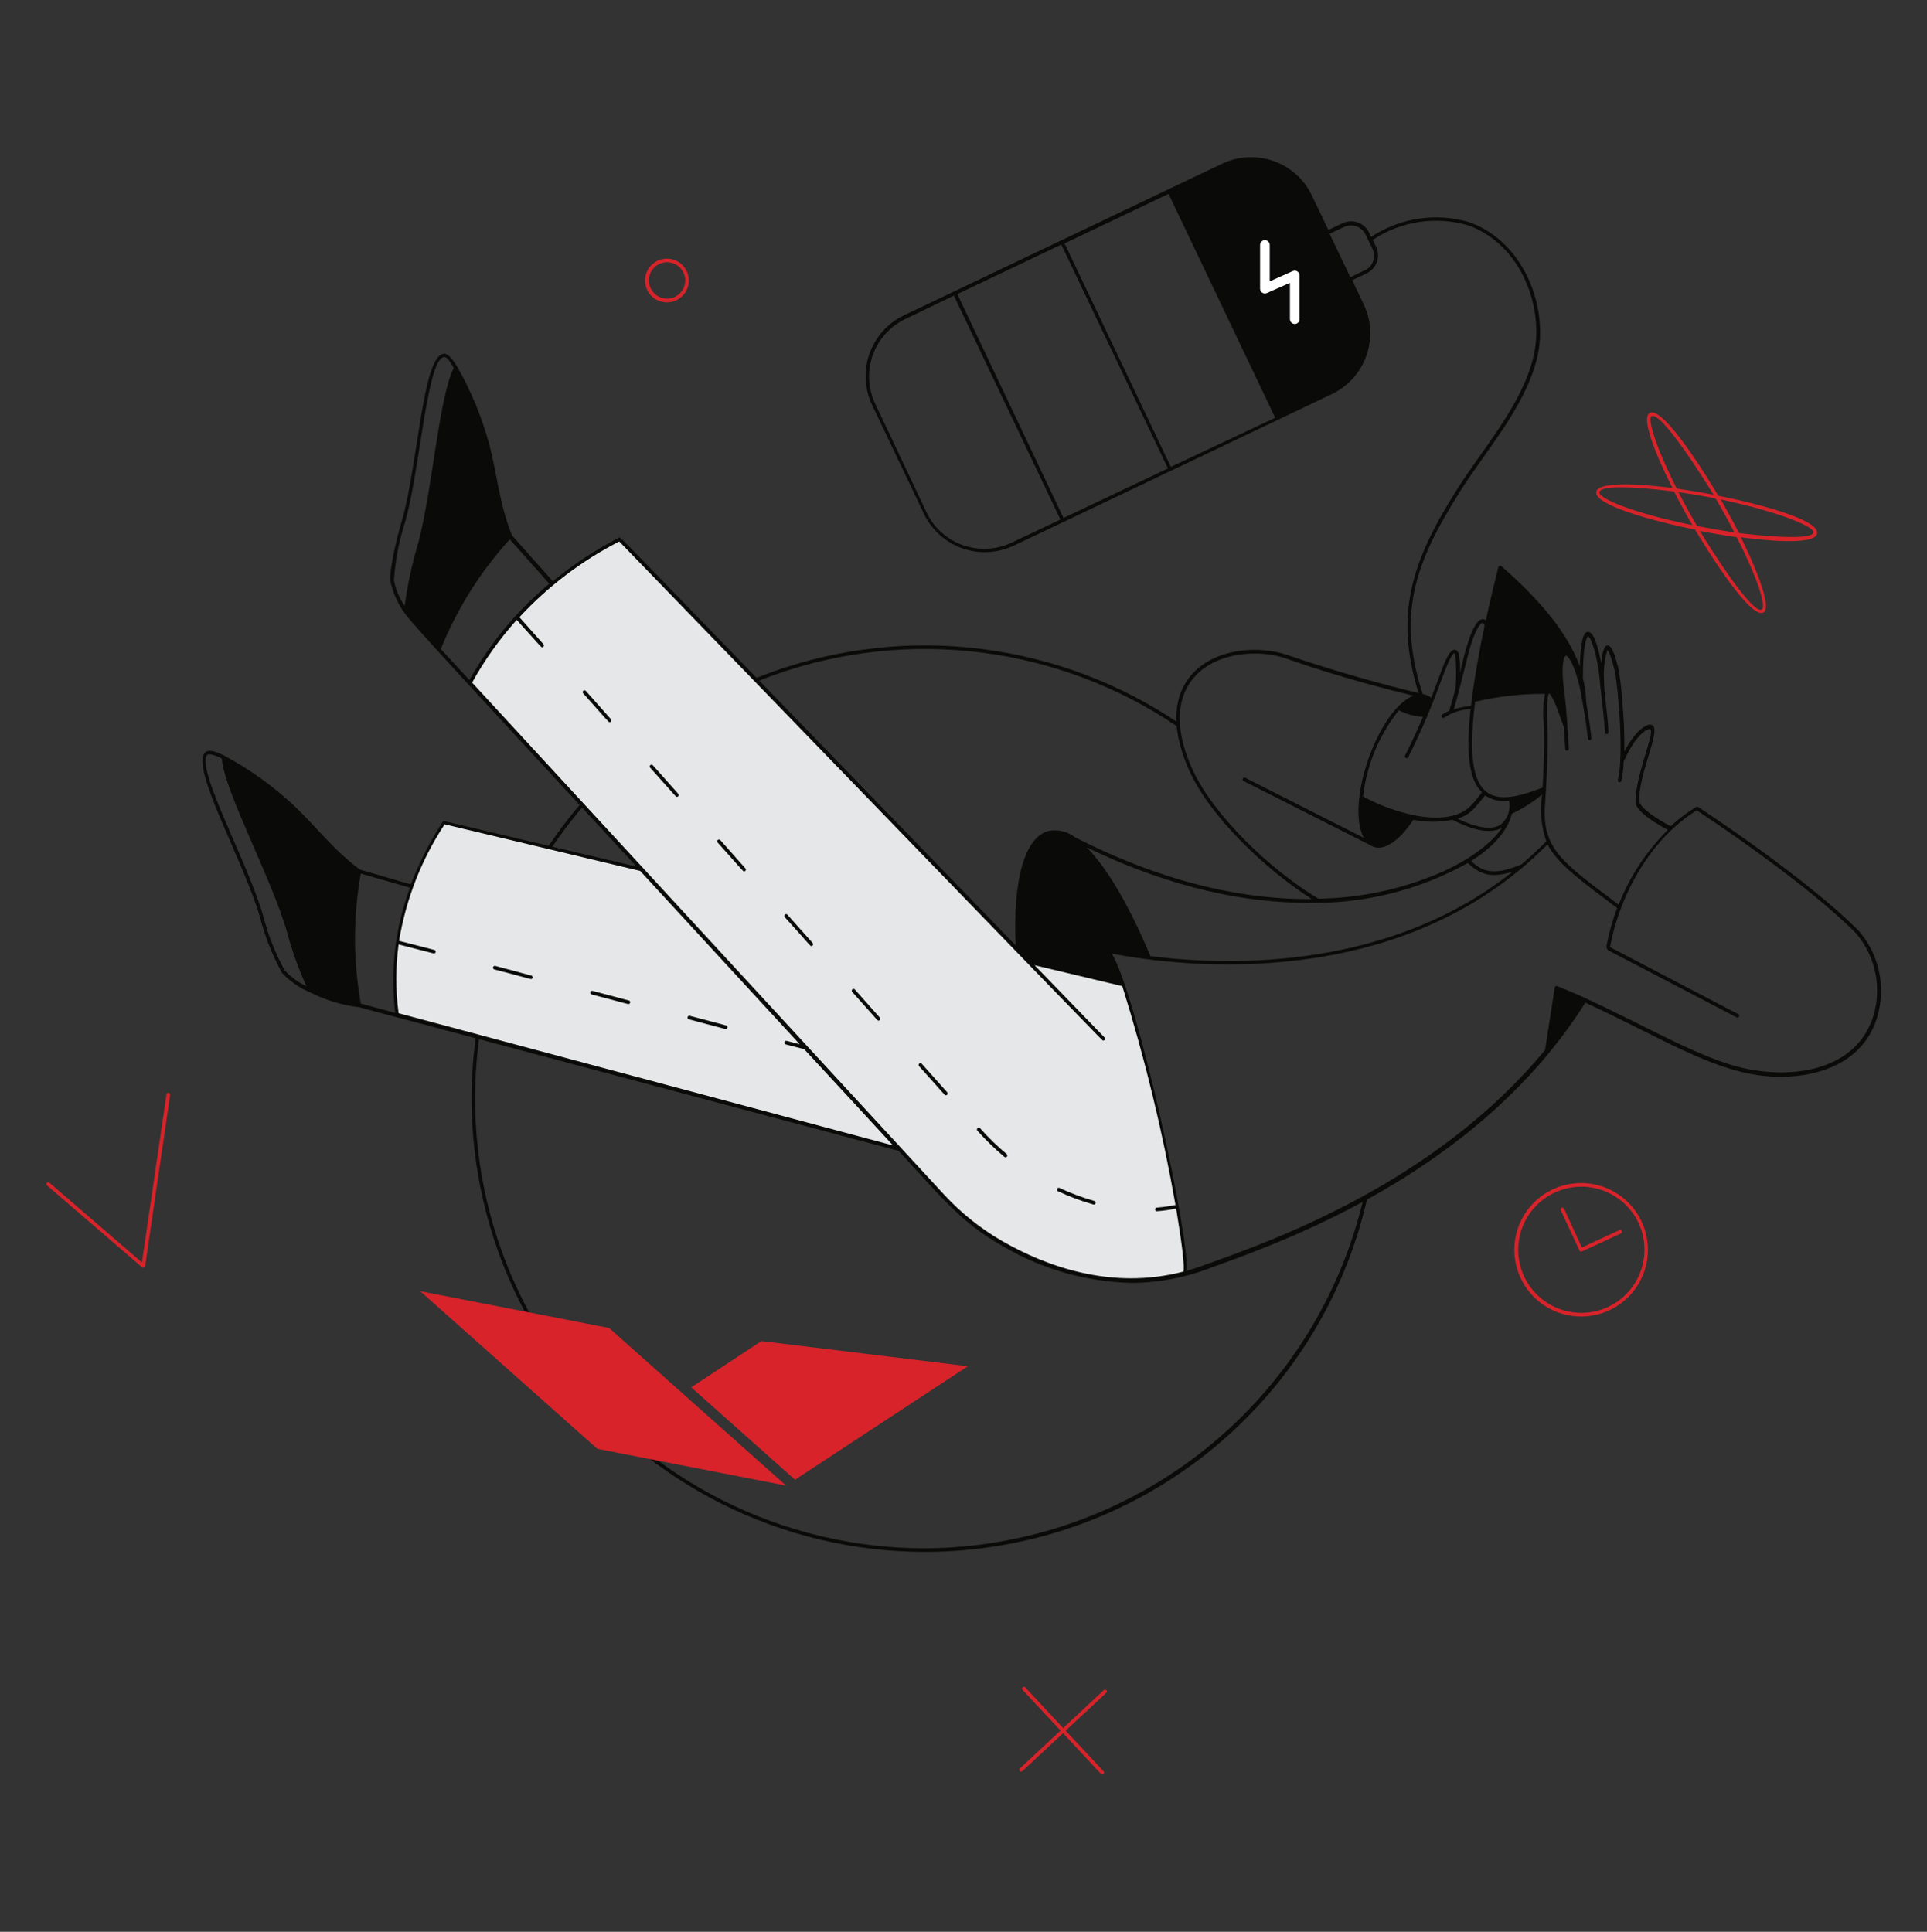 <svg width="371" height="372" viewBox="0 0 371 372" fill="none" xmlns="http://www.w3.org/2000/svg">
<rect x="0" y="0" width="371" height="372" fill="#333333" stroke="none"/>
<path d="M178.081 298.841C164.436 298.842 150.982 295.644 138.797 289.504C126.612 283.364 116.037 274.452 107.919 263.485C99.802 252.518 94.369 239.8 92.057 226.353C89.745 212.906 90.618 199.104 94.606 186.055C98.593 173.007 105.585 161.075 115.019 151.217C124.453 141.36 136.067 133.851 148.928 129.295C161.789 124.739 175.54 123.261 189.075 124.981C202.611 126.702 215.555 131.571 226.867 139.199C226.914 139.22 226.956 139.252 226.989 139.291C227.023 139.329 227.048 139.375 227.062 139.425C227.075 139.474 227.079 139.526 227.07 139.577C227.062 139.627 227.043 139.676 227.014 139.718C226.985 139.761 226.948 139.797 226.904 139.823C226.859 139.849 226.81 139.866 226.759 139.871C226.708 139.876 226.656 139.871 226.608 139.854C226.559 139.837 226.515 139.81 226.478 139.774C215.254 132.204 202.411 127.371 188.981 125.663C175.551 123.955 161.908 125.42 149.147 129.941C136.385 134.461 124.862 141.91 115.501 151.691C106.14 161.471 99.203 173.311 95.247 186.258C91.29 199.205 90.425 212.9 92.72 226.242C95.015 239.584 100.406 252.202 108.461 263.084C116.516 273.965 127.011 282.806 139.101 288.896C151.192 294.987 164.543 298.158 178.081 298.154C197.722 298.044 216.75 291.306 232.082 279.03C247.415 266.755 258.153 249.662 262.558 230.521C262.65 230.057 263.337 230.243 263.244 230.688C258.884 250.023 248.08 267.302 232.604 279.686C217.128 292.071 197.902 298.825 178.081 298.841Z" fill="#0A0B09"/>
<path d="M282.869 42.776C279.704 41.848 276.375 41.621 273.113 42.111C269.852 42.602 266.737 43.797 263.985 45.614L263.614 44.835C263.179 43.912 262.396 43.198 261.437 42.85C260.477 42.503 259.419 42.549 258.494 42.98L255.748 44.279L252.595 37.675C251.862 36.133 250.832 34.751 249.564 33.607C248.296 32.464 246.815 31.582 245.206 31.012C243.596 30.441 241.89 30.194 240.185 30.284C238.48 30.373 236.81 30.799 235.269 31.535C180.454 57.672 228.684 34.67 174.054 60.714C172.515 61.447 171.135 62.476 169.993 63.743C168.851 65.01 167.97 66.489 167.4 68.096C166.829 69.703 166.581 71.406 166.67 73.109C166.758 74.812 167.181 76.481 167.914 78.021L177.876 98.927C178.609 100.466 179.638 101.847 180.905 102.988C182.171 104.13 183.65 105.011 185.257 105.581C186.865 106.152 188.568 106.4 190.271 106.311C191.974 106.223 193.643 105.8 195.183 105.067L256.398 75.906C257.94 75.173 259.322 74.143 260.465 72.875C261.609 71.607 262.491 70.126 263.061 68.517C263.631 66.908 263.879 65.202 263.789 63.497C263.699 61.792 263.274 60.121 262.538 58.581L260.33 53.962L263.094 52.645C264.018 52.21 264.731 51.427 265.079 50.468C265.427 49.508 265.38 48.45 264.949 47.525L264.3 46.189C266.968 44.411 269.993 43.24 273.163 42.756C276.332 42.272 279.569 42.488 282.646 43.388C293.015 47.098 297.486 59.545 295.186 68.876C292.886 78.207 285.41 86.424 280.346 94.512C271.701 108.257 268.066 118.794 273.631 135.044C273.643 135.09 273.665 135.133 273.695 135.17C273.725 135.208 273.762 135.238 273.805 135.261C273.847 135.283 273.893 135.297 273.941 135.301C273.988 135.305 274.036 135.299 274.082 135.284C274.127 135.269 274.169 135.245 274.205 135.213C274.241 135.181 274.269 135.143 274.29 135.099C274.31 135.056 274.321 135.009 274.323 134.961C274.324 134.913 274.316 134.866 274.298 134.821C268.733 118.738 272.221 108.74 280.939 94.883C286.059 86.74 293.535 78.559 295.909 69.043C298.284 59.527 293.59 46.616 282.869 42.776ZM194.775 104.492C191.832 105.891 188.455 106.066 185.384 104.977C182.313 103.888 179.799 101.626 178.395 98.686L168.508 77.78C167.814 76.32 167.416 74.737 167.335 73.123C167.255 71.509 167.493 69.895 168.038 68.373C168.583 66.851 169.422 65.452 170.509 64.255C171.595 63.059 172.907 62.089 174.37 61.4L183.645 56.93L204.161 100.04L194.775 104.492ZM204.754 99.743L184.312 56.633L204.328 47.098L224.863 90.208L204.754 99.743ZM225.419 89.912L204.959 46.876L224.974 37.341L245.509 80.451L225.419 89.912ZM262.723 52.069L259.978 53.387L255.99 45.02L258.735 43.722C259.107 43.543 259.512 43.439 259.924 43.417C260.337 43.395 260.75 43.454 261.14 43.592C261.529 43.73 261.888 43.944 262.195 44.221C262.502 44.498 262.75 44.832 262.927 45.206L264.244 47.933C264.586 48.675 264.627 49.522 264.357 50.294C264.087 51.065 263.528 51.702 262.797 52.069H262.723Z" fill="#0A0B09"/>
<path d="M249.276 62.385C249.03 62.385 248.794 62.287 248.62 62.113C248.446 61.939 248.348 61.703 248.348 61.457V54.464L243.915 56.43C243.774 56.495 243.619 56.524 243.464 56.514C243.309 56.504 243.16 56.455 243.029 56.372C242.898 56.289 242.789 56.174 242.714 56.038C242.639 55.903 242.599 55.75 242.598 55.595V47.174C242.598 46.928 242.695 46.692 242.869 46.518C243.043 46.344 243.279 46.246 243.525 46.246C243.771 46.246 244.007 46.344 244.181 46.518C244.355 46.692 244.453 46.928 244.453 47.174V54.185L248.886 52.201C249.028 52.135 249.185 52.106 249.341 52.117C249.498 52.128 249.649 52.179 249.78 52.264C249.912 52.349 250.019 52.466 250.093 52.604C250.167 52.743 250.205 52.897 250.203 53.054V61.476C250.198 61.718 250.098 61.95 249.925 62.12C249.752 62.289 249.518 62.385 249.276 62.385Z" fill="white"/>
<path d="M216.293 189.582L198.114 185.241L119.314 103.844C107.129 109.922 97.086 119.57 90.524 131.502L123.692 167.452L85.534 158.362C78.003 170.049 74.738 182.366 76.445 195.462L173.146 221.247L181.512 230.318C192.642 242.338 211.359 249.647 227.98 245.306C229.761 245.046 222.081 206.184 216.293 189.582Z" fill="#E6E7E8"/>
<path d="M188.708 217.276C188.393 216.942 187.874 217.405 188.17 217.739C189.793 219.548 191.541 221.24 193.402 222.803C193.474 222.848 193.56 222.865 193.644 222.852C193.728 222.838 193.804 222.794 193.859 222.728C193.913 222.663 193.942 222.58 193.939 222.495C193.937 222.41 193.904 222.328 193.847 222.266C192.013 220.732 190.295 219.064 188.708 217.276Z" fill="#0A0B09"/>
<path d="M210.653 231.26C208.35 230.601 206.105 229.757 203.938 228.737C203.857 228.713 203.77 228.719 203.693 228.753C203.616 228.788 203.554 228.849 203.518 228.925C203.482 229.001 203.475 229.088 203.497 229.169C203.52 229.251 203.571 229.321 203.641 229.368C205.836 230.407 208.113 231.263 210.449 231.928C210.494 231.949 210.544 231.96 210.595 231.961C210.645 231.961 210.695 231.951 210.741 231.93C210.787 231.909 210.828 231.879 210.861 231.842C210.894 231.804 210.919 231.759 210.934 231.711C210.949 231.663 210.953 231.612 210.946 231.562C210.94 231.512 210.923 231.464 210.896 231.422C210.869 231.379 210.834 231.342 210.792 231.315C210.75 231.287 210.703 231.268 210.653 231.26Z" fill="#0A0B09"/>
<path d="M132.633 196.294C138.773 197.889 139.534 198.149 139.719 198.149C139.801 198.145 139.879 198.112 139.939 198.056C140 198.001 140.039 197.926 140.05 197.844C140.061 197.763 140.043 197.68 140 197.611C139.956 197.541 139.89 197.489 139.812 197.463L132.8 195.608C132.755 195.597 132.708 195.595 132.662 195.602C132.616 195.609 132.572 195.625 132.533 195.649C132.493 195.673 132.459 195.705 132.431 195.742C132.404 195.78 132.384 195.822 132.373 195.867C132.362 195.912 132.36 195.959 132.367 196.005C132.375 196.051 132.391 196.095 132.415 196.134C132.439 196.174 132.471 196.209 132.508 196.236C132.545 196.263 132.588 196.283 132.633 196.294Z" fill="#0A0B09"/>
<path d="M114.083 190.805C113.992 190.781 113.895 190.793 113.813 190.84C113.731 190.887 113.672 190.965 113.647 191.056C113.622 191.147 113.635 191.244 113.682 191.326C113.729 191.407 113.806 191.467 113.898 191.492C120.038 193.087 120.798 193.347 120.984 193.347C121.077 193.347 121.167 193.31 121.233 193.243C121.299 193.177 121.336 193.088 121.336 192.994C121.336 192.901 121.299 192.811 121.233 192.745C121.167 192.679 121.077 192.642 120.984 192.642L114.083 190.805Z" fill="#0A0B09"/>
<path d="M95.347 185.998C95.302 185.987 95.255 185.985 95.209 185.992C95.163 186 95.119 186.016 95.08 186.04C95.04 186.064 95.006 186.096 94.978 186.133C94.951 186.17 94.931 186.213 94.92 186.258C94.909 186.303 94.907 186.35 94.914 186.396C94.921 186.441 94.938 186.485 94.962 186.525C94.986 186.565 95.017 186.599 95.055 186.627C95.092 186.654 95.135 186.674 95.18 186.685C101.301 188.261 102.08 188.54 102.266 188.54C102.343 188.522 102.412 188.478 102.462 188.415C102.511 188.353 102.538 188.276 102.538 188.196C102.538 188.117 102.511 188.04 102.462 187.977C102.412 187.915 102.343 187.871 102.266 187.853L95.347 185.998Z" fill="#0A0B09"/>
<path d="M304.423 253.523C302.117 253.526 299.852 252.908 297.866 251.735C295.881 250.562 294.247 248.876 293.137 246.854C292.027 244.832 291.482 242.549 291.558 240.244C291.634 237.938 292.329 235.696 293.57 233.752C294.81 231.808 296.552 230.233 298.61 229.193C300.669 228.153 302.97 227.686 305.271 227.842C307.572 227.997 309.789 228.768 311.69 230.075C313.59 231.382 315.104 233.176 316.073 235.27C316.978 237.227 317.377 239.381 317.232 241.533C317.087 243.685 316.403 245.765 315.242 247.584C314.082 249.402 312.483 250.899 310.592 251.936C308.702 252.974 306.58 253.52 304.423 253.523ZM304.423 228.517C302.203 228.522 300.027 229.134 298.13 230.288C296.233 231.442 294.689 233.094 293.665 235.064C292.641 237.034 292.177 239.246 292.322 241.462C292.467 243.677 293.216 245.811 294.489 247.63C295.761 249.45 297.507 250.886 299.538 251.782C301.569 252.679 303.807 253.003 306.009 252.717C308.21 252.431 310.292 251.548 312.027 250.163C313.762 248.778 315.084 246.944 315.85 244.86C316.532 243.019 316.756 241.04 316.504 239.093C316.253 237.146 315.532 235.289 314.405 233.682C313.277 232.075 311.777 230.765 310.032 229.866C308.287 228.966 306.349 228.503 304.386 228.517H304.423Z" fill="#D8232A"/>
<path d="M304.091 240.816L300.511 233.099C300.482 233.057 300.464 233.009 300.456 232.959C300.448 232.909 300.45 232.858 300.464 232.809C300.478 232.76 300.502 232.715 300.534 232.676C300.567 232.637 300.608 232.606 300.654 232.584C300.699 232.563 300.749 232.551 300.8 232.551C300.851 232.55 300.901 232.561 300.947 232.581C300.994 232.602 301.035 232.633 301.068 232.671C301.102 232.709 301.127 232.754 301.141 232.802L304.555 240.222L311.826 236.865C311.907 236.841 311.994 236.846 312.071 236.881C312.148 236.915 312.21 236.976 312.246 237.052C312.282 237.129 312.289 237.215 312.267 237.297C312.244 237.378 312.193 237.449 312.123 237.495L304.536 241.001C304.452 241.033 304.359 241.031 304.277 240.997C304.194 240.962 304.128 240.898 304.091 240.816Z" fill="#D8232A"/>
<path d="M330.802 95.459C329.244 92.788 320.229 77.966 317.594 79.543C315.943 80.563 318.67 87.371 321.991 93.975C319.431 93.659 307.763 92.231 307.318 94.717C306.873 97.203 317.928 100.282 326.35 101.988C327.871 104.585 336.07 118.034 339.094 118.034C342.118 118.034 336.627 106.366 335.161 103.454C337.703 103.788 349.389 105.309 349.834 102.73C350.28 100.152 339.224 97.147 330.802 95.459ZM317.947 80.155C319.802 79.042 328.465 92.88 329.893 95.273C327.63 94.828 325.181 94.42 322.826 94.086C318.689 85.961 317.205 80.656 317.947 80.155ZM333.9 102.526C331.655 102.192 329.244 101.784 326.74 101.302C325.478 99.15 324.254 96.924 323.141 94.772C325.515 95.106 327.945 95.533 330.301 95.997C331.6 98.204 332.824 100.412 333.9 102.526ZM307.93 94.772C308.245 92.917 320.173 94.364 322.306 94.661C323.407 96.813 324.575 98.965 325.812 101.117C314.459 98.816 307.8 95.978 307.93 94.847V94.772ZM339.205 117.366C337.35 118.479 328.687 104.641 327.278 102.248C329.541 102.693 331.989 103.101 334.345 103.435C338.482 111.486 340.04 116.791 339.205 117.366ZM349.148 102.526C348.833 104.27 337.072 102.953 334.79 102.638C333.69 100.486 332.521 98.334 331.284 96.182C342.693 98.594 349.352 101.469 349.148 102.526Z" fill="#D8232A"/>
<path d="M27.361 244.043L9.052 228.275C8.699 227.96 9.163 227.441 9.497 227.737L27.324 243.115L32.054 210.727C32.069 210.633 32.12 210.55 32.197 210.494C32.273 210.438 32.368 210.415 32.462 210.43C32.556 210.445 32.639 210.496 32.695 210.573C32.751 210.649 32.773 210.745 32.759 210.838L27.936 243.839C27.924 243.899 27.897 243.956 27.857 244.003C27.817 244.05 27.765 244.086 27.707 244.107C27.649 244.127 27.586 244.132 27.525 244.121C27.465 244.11 27.408 244.083 27.361 244.043Z" fill="#D8232A"/>
<path d="M128.551 49.807C127.718 49.778 126.895 49.997 126.186 50.436C125.478 50.875 124.916 51.514 124.571 52.273C124.226 53.032 124.114 53.876 124.249 54.698C124.384 55.521 124.76 56.284 125.33 56.893C125.899 57.501 126.637 57.927 127.448 58.116C128.26 58.306 129.109 58.25 129.889 57.956C130.669 57.662 131.344 57.143 131.829 56.465C132.314 55.787 132.587 54.981 132.613 54.148C132.643 53.035 132.234 51.956 131.473 51.143C130.713 50.331 129.663 49.851 128.551 49.807ZM128.421 57.505C127.723 57.505 127.041 57.296 126.462 56.906C125.883 56.516 125.434 55.961 125.172 55.314C124.911 54.667 124.848 53.956 124.992 53.274C125.137 52.591 125.482 51.966 125.984 51.481C126.485 50.995 127.12 50.67 127.807 50.548C128.495 50.425 129.203 50.511 129.841 50.794C130.48 51.076 131.019 51.543 131.391 52.134C131.762 52.725 131.949 53.413 131.927 54.111C131.898 55.021 131.516 55.885 130.861 56.518C130.207 57.152 129.332 57.506 128.421 57.505Z" fill="#D8232A"/>
<path d="M112.783 133.041C112.487 132.707 111.949 133.171 112.264 133.505C117.402 139.237 117.143 139.07 117.365 139.07C117.431 139.067 117.494 139.047 117.549 139.01C117.603 138.974 117.646 138.923 117.673 138.863C117.7 138.803 117.71 138.737 117.701 138.672C117.693 138.607 117.666 138.546 117.625 138.495L112.783 133.041Z" fill="#0A0B09"/>
<path d="M125.733 147.415C125.705 147.373 125.669 147.336 125.626 147.309C125.583 147.282 125.534 147.264 125.484 147.257C125.433 147.25 125.382 147.254 125.333 147.269C125.285 147.284 125.24 147.31 125.202 147.343C125.164 147.377 125.134 147.419 125.113 147.466C125.093 147.513 125.083 147.563 125.084 147.614C125.085 147.665 125.097 147.715 125.12 147.761C125.142 147.807 125.174 147.847 125.213 147.879C130.444 153.704 130.092 153.444 130.315 153.444C130.384 153.445 130.451 153.425 130.509 153.387C130.567 153.35 130.612 153.296 130.64 153.233C130.668 153.17 130.676 153.1 130.665 153.032C130.653 152.964 130.621 152.901 130.574 152.851L125.733 147.415Z" fill="#0A0B09"/>
<path d="M138.68 161.776C138.365 161.442 137.845 161.905 138.16 162.239C143.392 168.064 143.039 167.804 143.262 167.804C143.327 167.802 143.391 167.781 143.445 167.745C143.5 167.708 143.543 167.657 143.57 167.597C143.597 167.537 143.606 167.471 143.598 167.406C143.589 167.341 143.563 167.28 143.521 167.229L138.68 161.776Z" fill="#0A0B09"/>
<path d="M164.556 190.509C164.491 190.456 164.409 190.428 164.325 190.43C164.241 190.432 164.161 190.463 164.098 190.519C164.036 190.575 163.995 190.652 163.984 190.735C163.972 190.818 163.991 190.903 164.037 190.973C169.175 196.687 168.915 196.538 169.138 196.538C169.203 196.536 169.267 196.515 169.321 196.478C169.376 196.442 169.419 196.391 169.446 196.331C169.473 196.271 169.483 196.205 169.474 196.14C169.466 196.075 169.439 196.014 169.398 195.963L164.556 190.509Z" fill="#0A0B09"/>
<path d="M177.504 204.884C177.477 204.841 177.44 204.805 177.397 204.778C177.354 204.75 177.306 204.733 177.255 204.726C177.205 204.719 177.153 204.723 177.105 204.738C177.056 204.753 177.011 204.778 176.973 204.812C176.935 204.846 176.905 204.888 176.885 204.935C176.864 204.981 176.854 205.032 176.856 205.083C176.857 205.134 176.869 205.184 176.891 205.229C176.913 205.275 176.945 205.316 176.985 205.348C182.123 211.061 181.863 210.913 182.086 210.913C182.155 210.913 182.223 210.894 182.28 210.856C182.338 210.819 182.384 210.765 182.412 210.702C182.439 210.639 182.448 210.569 182.436 210.501C182.424 210.433 182.393 210.37 182.346 210.319L177.504 204.884Z" fill="#0A0B09"/>
<path d="M151.61 176.149C151.313 175.797 150.794 176.261 151.091 176.613C156.247 182.326 155.969 182.178 156.192 182.178C156.261 182.179 156.328 182.159 156.386 182.121C156.444 182.084 156.49 182.03 156.517 181.967C156.545 181.904 156.554 181.834 156.542 181.766C156.53 181.698 156.499 181.635 156.452 181.584L151.61 176.149Z" fill="#0A0B09"/>
<path d="M357.903 179.285C347.441 168.767 327.129 155.523 326.925 155.393C326.868 155.36 326.804 155.343 326.739 155.343C326.674 155.343 326.61 155.36 326.554 155.393C324.802 156.464 323.162 157.706 321.657 159.103C319.282 157.878 315.702 155.597 315.628 154.317C315.35 149.327 319.653 141.072 318.243 139.736C318.098 139.622 317.924 139.551 317.74 139.531C317.556 139.512 317.371 139.544 317.205 139.625C315.35 140.33 313.624 142.964 312.734 144.708C312.782 141.351 312.634 137.994 312.289 134.654C312.18 132.662 311.944 130.68 311.584 128.718C310.638 124.896 310.026 124.21 309.414 124.284C308.801 124.359 308.412 125.991 308.282 127.716C307.744 124.804 306.872 121.632 305.759 121.687C305.314 121.687 304.368 121.687 304.145 128.31C301.975 122.299 297.022 115.974 289.046 109.018C288.998 108.982 288.943 108.959 288.885 108.949C288.826 108.94 288.767 108.944 288.71 108.962C288.654 108.98 288.603 109.012 288.561 109.054C288.52 109.096 288.489 109.147 288.471 109.203C287.673 112.412 286.838 115.844 286.059 119.461C285.985 119.384 285.896 119.322 285.797 119.281C285.698 119.239 285.591 119.219 285.484 119.22C283.332 119.22 281.644 127.271 281.069 129.608C281.188 128.314 281.087 127.01 280.772 125.75C280.494 125.045 279.863 124.841 279.251 125.583C278.064 127.011 277.118 130.461 275.541 134.376C275.105 133.988 274.562 133.742 273.983 133.671C271.479 133.077 260.219 130.387 247.865 126.121C242.3 124.266 234.212 124.785 229.649 129.664C226.94 132.558 224.584 138.03 228.665 147.713C232.561 156.988 243.672 167.487 252.558 173.126C240.537 173.256 225.141 170.511 206.943 161.217C206.236 160.663 205.417 160.269 204.543 160.06C203.669 159.852 202.76 159.836 201.879 160.012C197.297 161.199 194.96 169.416 195.554 182.049C116.141 100.039 119.499 103.434 119.258 103.49C114.693 105.836 110.391 108.659 106.421 111.911L98.593 103.119C96.089 96.96 95.755 91.395 94.197 85.57C92.797 80.386 90.746 75.4 88.094 70.731C86.962 68.876 86.127 68.004 85.404 68.115C81.286 68.653 80.488 89.856 77.26 100.652C76.481 103.304 74.923 109.537 75.164 111.893C75.63 114.124 76.566 116.229 77.91 118.07C78.93 119.74 92.898 134.765 122.541 166.875L85.756 158.175C85.571 158.175 85.422 157.99 85.218 158.286C82.763 162.068 80.711 166.097 79.097 170.307L69.284 167.45C63.96 163.48 60.788 159.028 56.299 154.855C52.374 151.234 48.012 148.118 43.314 145.58C41.329 144.578 40.197 144.337 39.604 144.801C36.321 147.435 46.968 165.762 50.085 176.725C51.041 180.429 52.456 184 54.295 187.354C55.863 189.003 57.759 190.304 59.86 191.176C62.77 192.627 65.907 193.568 69.135 193.958L173.015 221.616C181.511 230.891 185.147 235.436 192.79 239.814C200.389 244.355 209.037 246.848 217.888 247.048C223.253 247.006 228.563 245.961 233.544 243.969C245.731 239.591 275.411 228.962 296.429 204.884C299.656 201.181 302.595 197.237 305.221 193.086C321.23 200.395 331.896 207.926 344.176 207.333C352.635 206.887 358.627 203.233 361.02 197.037C362.14 194.071 362.442 190.858 361.894 187.734C361.346 184.611 359.967 181.693 357.903 179.285ZM54.796 186.835C53.003 183.556 51.626 180.066 50.697 176.447C48.063 167.172 39.678 151.775 39.567 146.619C39.567 146.025 39.678 145.227 40.272 145.227C41.131 145.346 41.957 145.636 42.702 146.081C43.221 152.499 52.403 169.305 55.297 179.638C56.245 183.161 57.486 186.598 59.007 189.914C57.41 189.183 55.977 188.136 54.796 186.835ZM297.894 139.217C297.653 134.005 298.228 133.541 298.228 133.541C298.228 133.541 298.803 133.689 299.972 136.917C300.083 137.251 301.085 140.052 301.085 140.052C301.085 140.386 301.27 143.15 301.363 144.133C301.351 144.185 301.351 144.238 301.362 144.29C301.374 144.342 301.397 144.391 301.43 144.432C301.463 144.474 301.505 144.507 301.553 144.53C301.601 144.554 301.653 144.566 301.706 144.566C301.759 144.566 301.812 144.554 301.859 144.53C301.907 144.507 301.949 144.474 301.982 144.432C302.015 144.391 302.038 144.342 302.05 144.29C302.062 144.238 302.061 144.185 302.049 144.133C301.752 140.423 301.734 137.529 301.103 132.725C300.473 127.92 301.103 126.343 301.493 126.269C301.864 126.269 302.921 127.549 303.997 131.704C304.275 132.78 305.24 137.974 305.704 142.092C305.691 142.144 305.691 142.198 305.703 142.25C305.714 142.301 305.738 142.35 305.771 142.392C305.804 142.433 305.846 142.467 305.893 142.49C305.941 142.513 305.994 142.525 306.047 142.525C306.1 142.525 306.152 142.513 306.2 142.49C306.248 142.467 306.29 142.433 306.323 142.392C306.356 142.35 306.379 142.301 306.391 142.25C306.402 142.198 306.402 142.144 306.39 142.092C306.149 139.903 305.741 137.306 305.388 135.21C305.35 133.652 305.139 132.103 304.758 130.591C304.758 122.967 305.704 122.559 305.722 122.541C306.223 122.541 307.577 125.917 308.059 131.63C308.468 135.674 308.894 138.623 308.987 141.035C308.987 141.124 309.022 141.208 309.085 141.271C309.147 141.334 309.232 141.369 309.321 141.369C309.369 141.369 309.416 141.359 309.46 141.34C309.504 141.322 309.544 141.294 309.577 141.259C309.61 141.224 309.635 141.183 309.652 141.138C309.669 141.094 309.676 141.046 309.673 140.998C309.543 137.529 308.857 134.079 308.82 130.962C308.689 129.004 308.909 127.037 309.469 125.156C309.618 125.286 310.081 125.954 310.842 129.033C311.51 131.76 312.697 145.728 311.473 150.199C311.451 150.29 311.465 150.386 311.514 150.466C311.563 150.546 311.641 150.603 311.732 150.625C311.823 150.647 311.919 150.633 311.999 150.584C312.079 150.535 312.137 150.457 312.159 150.366C312.415 149.144 312.564 147.903 312.604 146.656C312.845 146.099 314.904 141.332 317.39 140.441C317.511 140.404 317.64 140.404 317.761 140.441C318.577 141.239 314.663 149.92 314.904 154.576C315.016 156.431 319.579 159.01 321.1 159.808C316.977 163.901 313.755 168.81 311.64 174.221C301.233 166.337 296.967 163.685 297.43 155.43C297.746 150.755 298.135 144.114 297.894 139.217ZM291.086 156.691C293.182 155.715 295.14 154.468 296.911 152.981C296.428 156.006 296.702 159.103 297.709 161.996C296.169 163.573 294.574 165.039 292.96 166.43C287.154 168.934 285.113 167.524 283.221 165.818C286.838 163.518 290.14 160.475 291.086 156.691ZM288.971 158.769C287.339 159.882 284.464 159.492 280.624 157.656C281.844 157.296 282.945 156.617 283.815 155.689C284.482 154.947 285.187 154.094 285.911 153.167C287.275 154.075 288.927 154.445 290.548 154.205C290.713 155.038 290.655 155.899 290.377 156.701C290.1 157.502 289.615 158.216 288.971 158.769ZM297.449 133.615C297.087 135.447 297.006 137.323 297.208 139.18C297.393 143.038 297.208 148.158 296.985 151.664C286.727 155.727 281.607 154.317 284 135.136C288.406 134.095 292.921 133.584 297.449 133.615ZM282.72 125.787C283.815 121.539 284.983 119.944 285.447 119.944C285.54 119.944 285.688 120.111 285.818 120.482C285.02 124.192 283.815 130.591 283.202 135.971C282.067 136.015 280.946 136.241 279.882 136.639C280.791 133.634 281.551 130.35 282.72 125.787ZM273.965 138.067C272.536 141.369 271.108 144.337 270.496 145.487C270.454 145.571 270.447 145.667 270.477 145.756C270.506 145.845 270.57 145.918 270.653 145.96C270.737 146.002 270.834 146.009 270.923 145.979C271.011 145.95 271.085 145.886 271.126 145.802C276.691 134.672 277.953 128.718 279.53 126.269C279.956 125.62 280.03 125.583 280.197 126.269C280.384 128.398 280.384 130.54 280.197 132.669C279.789 134.19 279.4 135.637 279.029 136.843C278.557 137.071 278.099 137.325 277.656 137.603C277.285 137.863 277.656 138.457 278.046 138.197C279.561 137.199 281.316 136.623 283.128 136.527C282.182 145.227 282.869 150.254 285.317 152.573C284.594 153.501 283.889 154.428 283.24 155.077C280.717 157.878 275.69 157.749 271.98 156.932C268.641 156.209 265.424 155.009 262.426 153.371C263.123 147.308 265.507 141.562 269.308 136.787C270.759 137.52 272.343 137.956 273.965 138.067ZM229.259 147.453C225.326 138.178 227.571 132.91 230.131 130.165C234.434 125.546 242.355 124.989 247.605 126.807C258.141 130.517 267.862 132.929 272.091 133.967C265.265 136.694 258.995 154.781 262.575 161.347L239.74 149.772C239.656 149.73 239.559 149.723 239.471 149.753C239.382 149.782 239.309 149.846 239.267 149.93C239.225 150.013 239.218 150.11 239.248 150.199C239.277 150.288 239.341 150.361 239.424 150.403L263.781 162.738C266.619 164.593 270.143 160.883 272.11 157.86C274.588 158.372 277.144 158.372 279.622 157.86C282.349 159.251 286.523 160.958 289.157 159.399C287.617 161.811 283.944 164.964 278.12 167.691C270.467 171.108 262.199 172.932 253.819 173.052C244.86 167.71 233.247 156.877 229.259 147.453ZM251.723 173.85C262.511 174.091 273.167 171.446 282.59 166.189C284.853 168.248 286.857 169.268 291.272 167.821C267.769 186.557 237.644 186.13 221.487 184.127C219.632 179.638 214.734 168.674 209.206 163.165C225.976 171.29 240.315 173.85 251.723 173.85ZM80.636 104.139C79.393 108.239 78.481 112.433 77.91 116.679C76.906 115.206 76.206 113.547 75.85 111.8C76.076 108.068 76.768 104.379 77.91 100.819C80.674 91.544 81.954 72.27 84.792 69.172C85.738 68.133 86.387 69.172 87.352 70.879C84.588 76.24 83.308 93.64 80.636 104.139ZM84.866 124.989C88.001 117.213 92.499 110.058 98.148 103.861L105.753 112.394C99.529 117.578 94.316 123.867 90.375 130.944L84.866 124.989ZM69.469 193.253C67.977 184.979 67.977 176.504 69.469 168.229L78.93 170.938C76.072 178.634 75.098 186.903 76.092 195.053L69.469 193.253ZM76.741 195.108C76.157 190.713 76.157 186.259 76.741 181.864L83.382 183.57C83.429 183.594 83.481 183.606 83.534 183.607C83.586 183.608 83.639 183.597 83.686 183.575C83.734 183.553 83.777 183.52 83.81 183.479C83.844 183.439 83.868 183.391 83.881 183.34C83.894 183.289 83.895 183.236 83.884 183.184C83.874 183.132 83.852 183.084 83.82 183.042C83.788 183 83.747 182.965 83.7 182.941C83.653 182.917 83.602 182.904 83.549 182.902L76.834 181.177C78.154 173.163 81.143 165.516 85.608 158.732L123.246 167.71L153.965 201.081L151.46 200.432C151.369 200.407 151.272 200.42 151.19 200.467C151.109 200.514 151.049 200.591 151.024 200.682C151 200.774 151.012 200.871 151.059 200.952C151.106 201.034 151.184 201.094 151.275 201.118L154.818 202.027C161.477 209.225 167.413 215.643 171.94 220.577L76.741 195.108ZM227.794 244.878C213.955 248.477 201.397 243.821 193.031 239.035C188.853 236.632 185.063 233.612 181.79 230.075L90.895 131.445C93.292 127.108 96.174 123.057 99.483 119.369C104.529 124.934 104.158 124.637 104.38 124.637C104.446 124.634 104.509 124.614 104.564 124.577C104.618 124.54 104.661 124.489 104.688 124.43C104.715 124.37 104.725 124.304 104.717 124.239C104.708 124.174 104.682 124.112 104.64 124.062L100.003 118.849C105.506 112.902 112.011 107.967 119.22 104.269C216.515 204.773 212.174 200.376 212.397 200.376C212.466 200.377 212.534 200.357 212.592 200.32C212.649 200.282 212.695 200.228 212.723 200.165C212.75 200.102 212.759 200.032 212.747 199.964C212.735 199.896 212.704 199.833 212.657 199.783L199.189 185.87L216.07 189.896C220.39 203.708 223.81 217.786 226.31 232.041C225.128 232.283 223.932 232.451 222.729 232.542C222.636 232.542 222.546 232.579 222.48 232.645C222.414 232.711 222.377 232.801 222.377 232.895C222.377 232.988 222.414 233.078 222.48 233.144C222.546 233.21 222.636 233.247 222.729 233.247C223.976 233.156 225.216 232.982 226.439 232.728C227.534 239.387 228.165 244.21 227.794 244.971V244.878ZM360.315 196.648C356.605 206.275 344.659 207.982 334.734 205.459C325.181 203.029 311.584 194.515 299.86 189.914C299.809 189.887 299.752 189.872 299.694 189.871C299.636 189.87 299.578 189.883 299.526 189.908C299.473 189.933 299.428 189.971 299.392 190.017C299.357 190.063 299.333 190.117 299.322 190.174L297.467 202.176C276.506 227.608 245.527 238.682 233.117 243.153C231.726 243.635 230.483 244.154 228.443 244.729C229.111 238.497 219.168 192.641 214.085 183.644C227.59 186.223 269.624 191.287 297.931 162.609C299.99 166.578 305.166 170.177 311.343 174.852C310.464 177.203 309.781 179.622 309.302 182.086C309.279 182.252 309.296 182.421 309.351 182.579C309.405 182.737 309.497 182.879 309.618 182.995L334.271 195.869C334.311 195.902 334.359 195.926 334.41 195.939C334.461 195.952 334.514 195.953 334.566 195.942C334.618 195.932 334.666 195.91 334.708 195.878C334.75 195.846 334.784 195.805 334.809 195.759C334.833 195.712 334.846 195.66 334.848 195.607C334.849 195.555 334.839 195.502 334.817 195.454C334.796 195.406 334.764 195.363 334.724 195.329C334.684 195.295 334.637 195.27 334.586 195.257L309.97 182.383C312.085 171.253 318.447 161.106 326.665 156.042C328.724 157.396 347.46 169.787 357.328 179.712C359.299 182.018 360.616 184.811 361.141 187.8C361.667 190.788 361.381 193.863 360.315 196.704V196.648Z" fill="#0A0B09"/>
<path d="M114.991 278.992L151.349 286.078L117.273 255.731L80.897 248.645L114.991 278.992Z" fill="#D8232A"/>
<path d="M153.056 284.947L186.335 263.095L146.583 258.254L133.078 267.158L153.056 284.947Z" fill="#D8232A"/>
<path d="M212.509 325.461L204.68 332.769L197.39 324.941C197.326 324.872 197.238 324.832 197.144 324.828C197.05 324.825 196.958 324.859 196.889 324.923C196.821 324.987 196.78 325.075 196.776 325.169C196.773 325.263 196.807 325.355 196.871 325.424L204.18 333.252L196.352 340.542C196.283 340.606 196.242 340.695 196.239 340.788C196.235 340.882 196.269 340.974 196.333 341.043C196.397 341.112 196.486 341.152 196.58 341.156C196.673 341.159 196.765 341.125 196.834 341.061L204.662 333.753L211.952 341.581C211.984 341.615 212.022 341.642 212.064 341.662C212.106 341.681 212.152 341.692 212.199 341.694C212.245 341.695 212.292 341.688 212.335 341.672C212.379 341.656 212.419 341.631 212.453 341.599C212.487 341.568 212.515 341.529 212.534 341.487C212.553 341.445 212.564 341.399 212.566 341.353C212.568 341.306 212.56 341.26 212.544 341.216C212.528 341.173 212.503 341.132 212.471 341.098L205.163 333.27L212.991 325.98C213.025 325.949 213.053 325.91 213.072 325.868C213.091 325.826 213.102 325.78 213.104 325.734C213.106 325.687 213.098 325.641 213.082 325.597C213.066 325.553 213.041 325.513 213.009 325.479C212.978 325.445 212.94 325.418 212.897 325.398C212.855 325.379 212.809 325.368 212.763 325.366C212.716 325.365 212.67 325.372 212.626 325.388C212.583 325.404 212.543 325.429 212.509 325.461Z" fill="#D8232A"/>
</svg>
